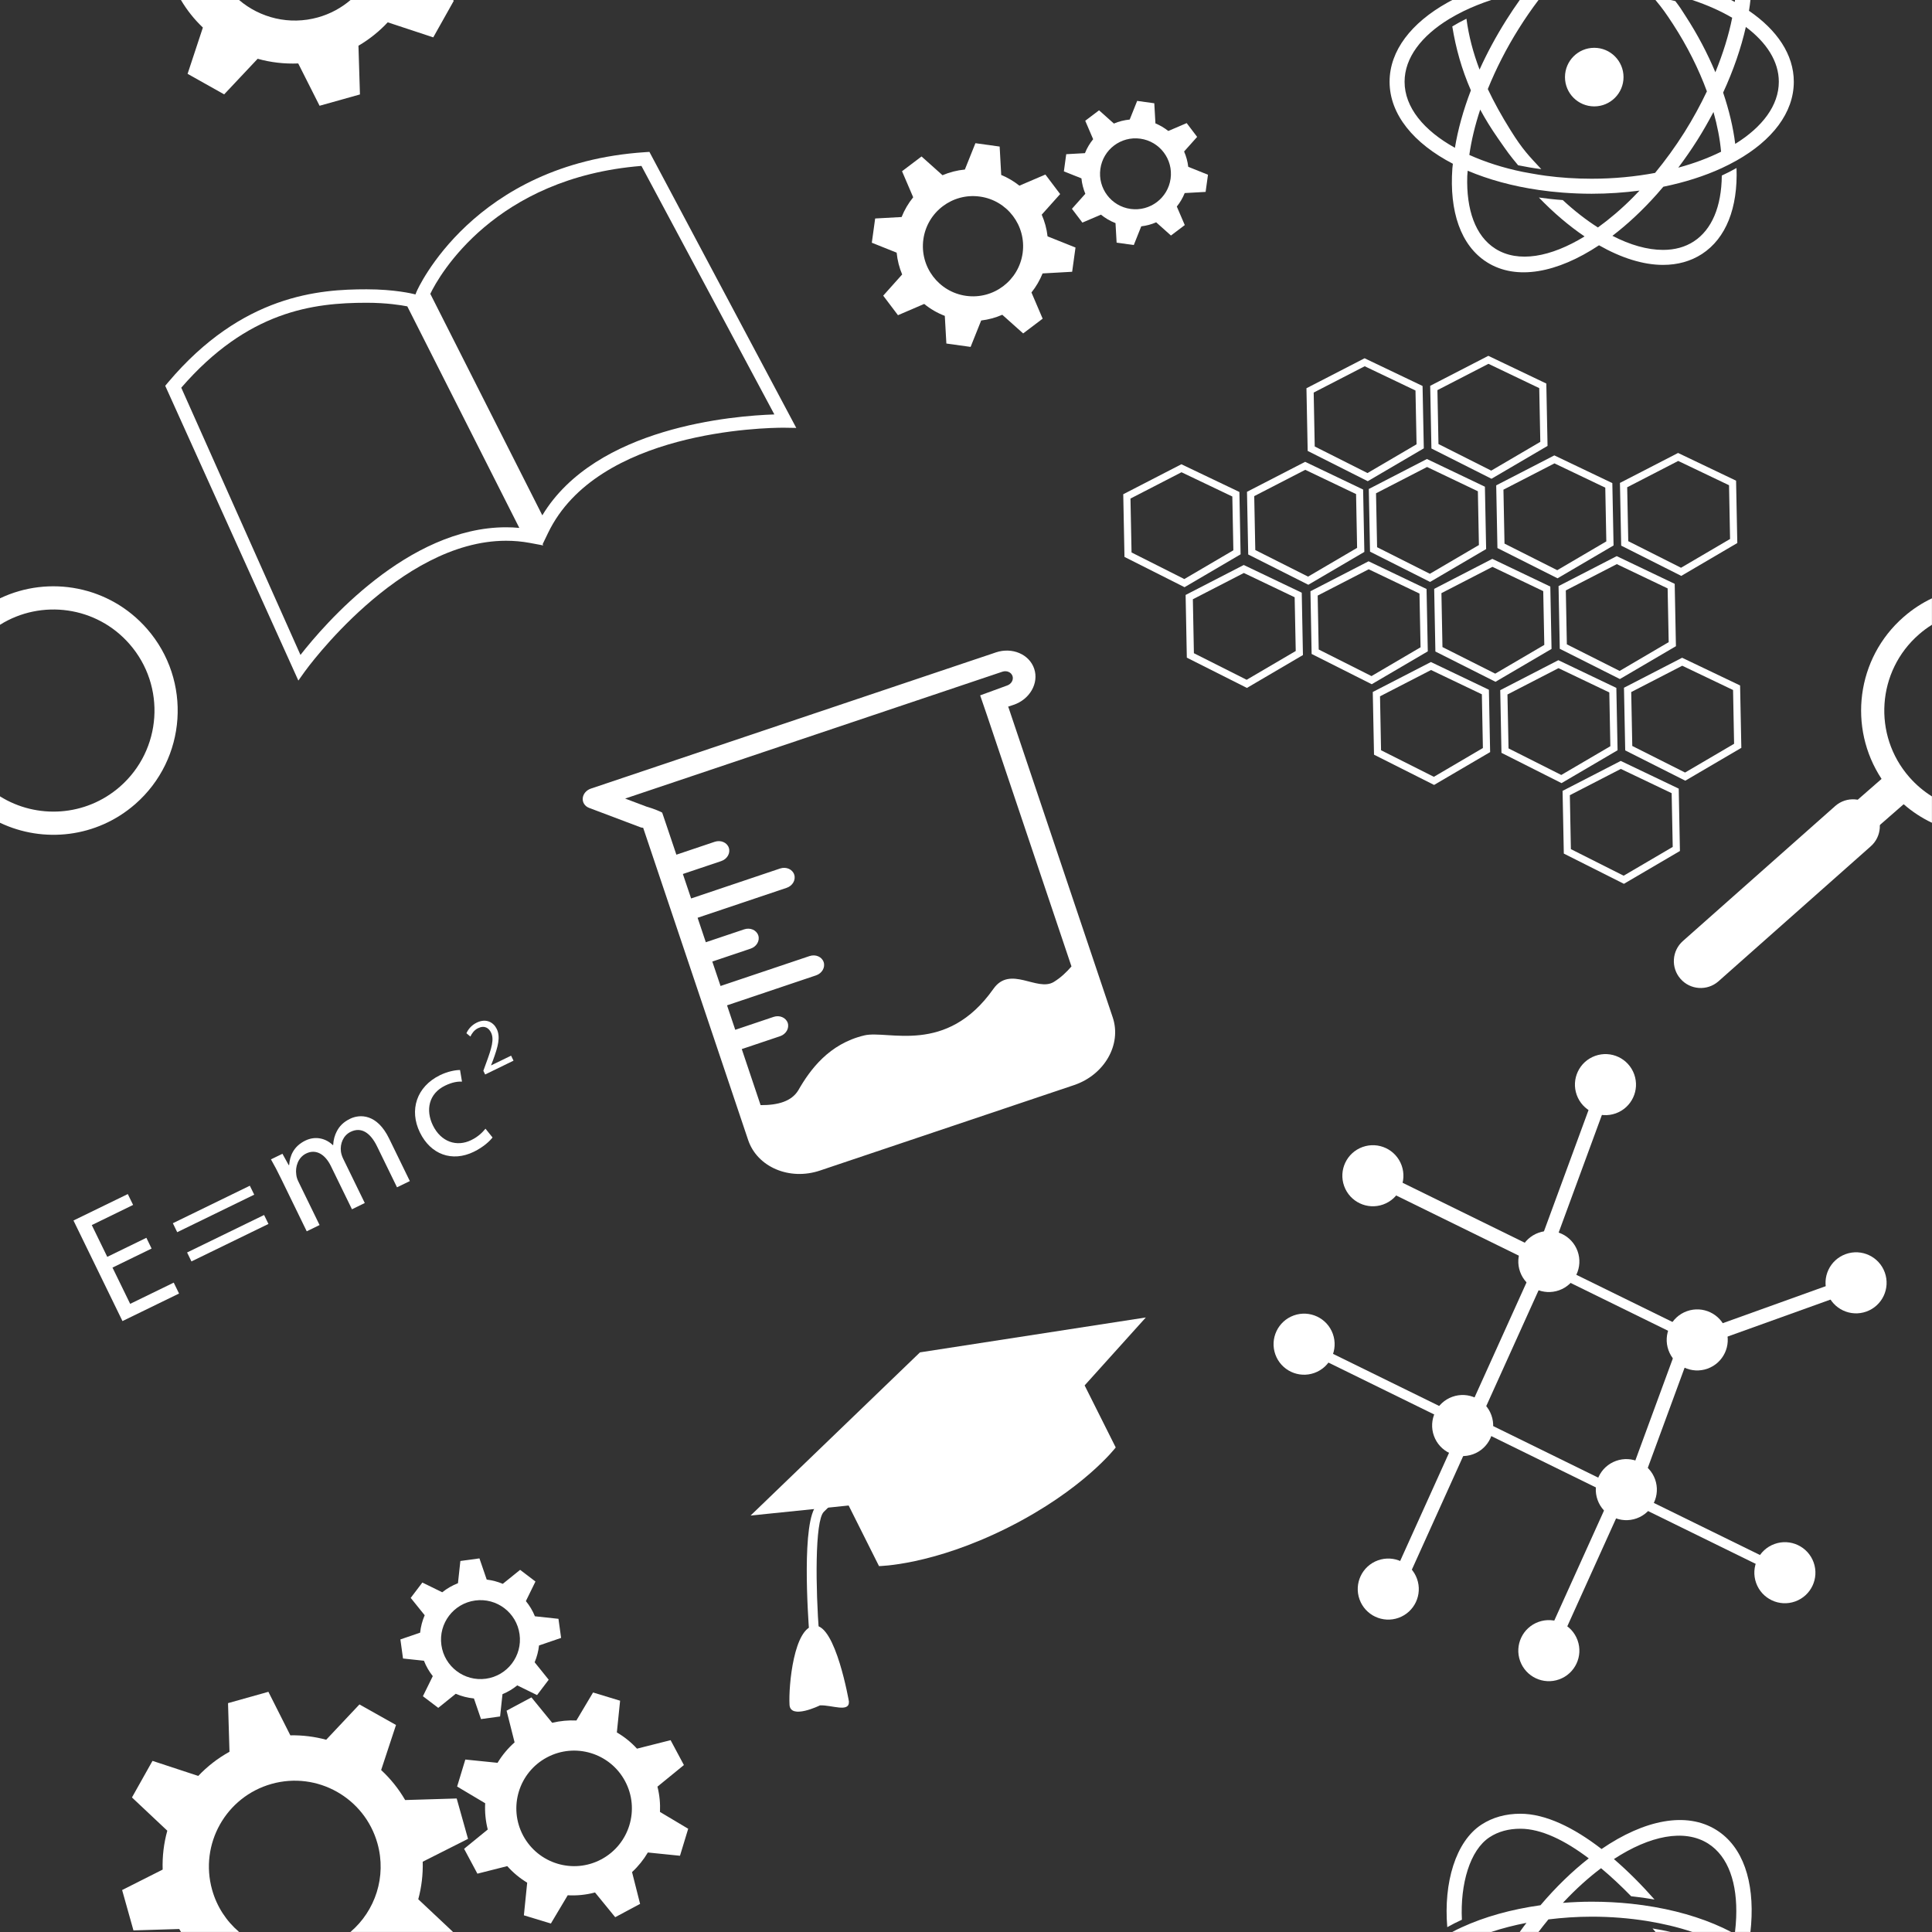 <?xml version="1.0" encoding="UTF-8"?><svg xmlns="http://www.w3.org/2000/svg" xmlns:xlink="http://www.w3.org/1999/xlink" height="595.3" preserveAspectRatio="xMidYMid meet" version="1.0" viewBox="0.0 0.0 595.3 595.3" width="595.3" zoomAndPan="magnify"><rect x="0.0" y="0.0" width="595.3" height="595.3" fill="#333333" stroke="none"/><defs><clipPath id="a"><path d="M 445 558 L 540 558 L 540 595.281 L 445 595.281 Z M 445 558"/></clipPath><clipPath id="b"><path d="M 37 521 L 145 521 L 145 595.281 L 37 595.281 Z M 37 521"/></clipPath><clipPath id="c"><path d="M 573 184 L 595.281 184 L 595.281 254 L 573 254 Z M 573 184"/></clipPath></defs><g><g id="change1_2"><path d="M 167.102 158.789 L 132.59 90.539 C 135.309 84.809 152.441 54.738 197.641 51.121 L 238.602 127.699 C 226.219 128.102 183.59 131.461 167.102 158.789 Z M 155.93 162.469 C 125.648 162.469 99.891 192.43 92.582 201.801 L 55.852 119.461 C 76.359 95.789 96.512 93.289 112.961 93.289 C 119.141 93.289 123.672 94.039 125.5 94.398 L 160.012 162.66 C 158.66 162.531 157.301 162.469 155.93 162.469 Z M 200.102 46.801 L 198.738 46.891 C 145.789 50.379 128.551 89.379 128.379 89.809 L 128.02 90.691 L 128.051 90.738 L 127.422 90.578 C 127.18 90.52 121.629 89.141 112.961 89.141 C 98.582 89.141 74.68 90.691 51.789 117.82 L 50.91 118.871 L 91.93 209.699 L 93.918 206.91 C 94.211 206.5 122.961 166.621 155.93 166.621 C 158.398 166.621 160.871 166.84 163.27 167.289 L 167.391 168.059 L 167.199 167.68 L 168.898 164.16 C 184.109 132.699 235.629 131.789 241.461 131.789 L 245.352 131.852 L 200.102 46.801" fill="#fff"/></g><g id="change1_3"><path d="M 491.23 14.73 C 486.238 14.73 482.211 18.781 482.211 23.762 C 482.211 28.738 486.238 32.781 491.23 32.781 C 496.211 32.781 500.25 28.738 500.25 23.762 C 500.25 18.781 496.211 14.73 491.23 14.73 Z M 491.23 14.73 C 486.238 14.73 482.211 18.781 482.211 23.762 C 482.211 28.738 486.238 32.781 491.23 32.781 C 496.211 32.781 500.25 28.738 500.25 23.762 C 500.25 18.781 496.211 14.73 491.23 14.73 Z M 491.23 14.73 C 486.238 14.73 482.211 18.781 482.211 23.762 C 482.211 28.738 486.238 32.781 491.23 32.781 C 496.211 32.781 500.25 28.738 500.25 23.762 C 500.25 18.781 496.211 14.73 491.23 14.73 Z M 503.039 60.941 C 499.531 64.461 495.93 67.512 492.359 70.09 C 488.719 67.77 485.078 64.941 481.531 61.648 C 479.012 61.469 476.57 61.191 474.168 60.859 C 478.691 65.559 483.461 69.602 488.25 72.852 C 477.762 79.27 467.781 81.059 460.781 76.648 C 454.578 72.738 451.77 64.602 452.102 54.25 L 452.23 52.602 C 458.641 55.32 466.051 57.371 474.168 58.539 C 476.57 58.891 479.012 59.16 481.531 59.352 C 484.43 59.57 487.41 59.699 490.441 59.699 C 495.539 59.699 500.469 59.34 505.18 58.73 C 504.469 59.48 503.75 60.219 503.039 60.941 Z M 522.941 43.25 C 524.781 40.34 526.43 37.422 527.969 34.512 C 529.148 38.691 529.961 42.809 530.309 46.75 C 526.398 48.691 521.961 50.352 517.121 51.66 C 519.121 48.988 521.078 46.199 522.941 43.25 Z M 537.941 8.301 C 544.328 13.102 548.102 18.922 548.102 25.191 C 548.102 32.469 543.051 39.148 534.668 44.34 C 534.039 39.238 532.762 33.922 530.941 28.531 C 534.141 21.59 536.48 14.762 537.941 8.301 Z M 510.559 59.801 C 511.211 59.059 511.859 58.301 512.512 57.539 C 519.148 56.18 525.219 54.238 530.531 51.789 C 532.121 51.051 533.629 50.281 535.07 49.469 C 546.039 43.289 552.719 34.75 552.719 25.191 C 552.719 16.809 547.559 9.238 538.898 3.32 C 538.918 3.211 538.949 3.109 538.961 3 C 539.121 1.988 539.25 0.988 539.352 0 L 534.602 0 C 534.578 0.199 534.551 0.398 534.531 0.602 C 534.16 0.398 533.781 0.191 533.398 0 L 521.418 0 C 526.012 1.52 530.148 3.371 533.73 5.469 C 532.68 10.801 530.91 16.469 528.551 22.262 C 526.102 16.43 523.051 10.59 519.359 4.922 C 517.809 2.531 517.898 2.551 516.219 0.34 C 515.738 0.219 515.25 0.109 514.77 0 L 510.09 0 C 512.262 2.609 513.262 4.031 515.5 7.449 C 519.898 14.219 523.398 21.238 525.941 28.148 C 523.941 32.352 521.648 36.578 519.012 40.77 C 516.168 45.281 513.121 49.449 509.969 53.281 C 503.859 54.422 497.309 55.07 490.441 55.07 C 485.578 55.07 480.852 54.762 476.34 54.16 C 473.891 53.852 469.199 52.961 469.199 52.961 C 463.129 51.719 457.59 49.922 452.738 47.738 C 453.359 43.32 454.48 38.629 456.09 33.77 C 457.648 36.672 459.449 39.578 461.531 42.578 C 464.648 47.059 465.07 47.68 467.77 50.922 C 470.078 51.391 472.461 51.809 474.91 52.121 C 471.02 47.922 469.199 46.16 465.398 40.059 C 462.66 35.672 460.352 31.5 458.43 27.441 C 460.941 21.25 464.129 14.922 468.078 8.66 C 469.988 5.621 471.988 2.738 474.059 0 L 468.27 0 C 466.859 1.988 465.48 4.039 464.141 6.16 C 460.93 11.262 458.18 16.379 455.891 21.441 C 453.93 16.289 452.57 11.172 451.852 5.77 C 450.309 6.52 448.859 7.309 447.488 8.148 C 448.59 14.93 450.391 21.359 453.219 27.84 C 450.871 33.969 449.219 39.93 448.301 45.539 C 438.68 40.211 432.789 33.051 432.789 25.191 C 432.789 17.809 437.98 11.051 446.559 5.828 C 447.93 5 449.391 4.211 450.91 3.461 C 453.551 2.172 456.43 1.012 459.5 0 L 447.488 0 C 446.961 0.27 446.449 0.551 445.941 0.84 C 434.891 7.031 428.168 15.59 428.168 25.191 C 428.168 35.27 435.609 44.199 447.668 50.461 C 447.621 50.922 447.539 51.41 447.512 51.859 C 446.559 65.059 450.031 75.66 458.168 80.801 C 467.211 86.512 479.84 84.102 492.699 75.578 C 499.512 79.461 506.281 81.621 512.418 81.621 C 516.949 81.621 520.98 80.488 524.418 78.262 C 531.82 73.441 535.512 64.078 535.07 51.77 C 533.629 52.578 532.121 53.371 530.531 54.09 C 530.449 63.641 527.469 70.77 521.898 74.391 C 519.23 76.129 516.051 77 512.43 77 C 507.578 77 502.262 75.469 496.828 72.66 C 501.48 69.121 506.109 64.801 510.559 59.801 Z M 491.23 14.73 C 486.238 14.73 482.211 18.781 482.211 23.762 C 482.211 28.738 486.238 32.781 491.23 32.781 C 496.211 32.781 500.25 28.738 500.25 23.762 C 500.25 18.781 496.211 14.73 491.23 14.73 Z M 491.23 14.73 C 486.238 14.73 482.211 18.781 482.211 23.762 C 482.211 28.738 486.238 32.781 491.23 32.781 C 496.211 32.781 500.25 28.738 500.25 23.762 C 500.25 18.781 496.211 14.73 491.23 14.73 Z M 491.23 14.73 C 486.238 14.73 482.211 18.781 482.211 23.762 C 482.211 28.738 486.238 32.781 491.23 32.781 C 496.211 32.781 500.25 28.738 500.25 23.762 C 500.25 18.781 496.211 14.73 491.23 14.73 Z M 491.23 14.73 C 486.238 14.73 482.211 18.781 482.211 23.762 C 482.211 28.738 486.238 32.781 491.23 32.781 C 496.211 32.781 500.25 28.738 500.25 23.762 C 500.25 18.781 496.211 14.73 491.23 14.73" fill="#fff"/></g><g clip-path="url(#a)" id="change1_59"><path d="M 510.102 595.281 L 514.77 595.281 C 512.961 594.871 511.109 594.52 509.199 594.211 C 509.52 594.59 509.82 594.949 510.102 595.281 Z M 528.918 563.898 C 519.66 558.059 506.629 560.73 493.48 569.73 C 484.918 563.109 476.211 558.859 468.461 558.859 C 463.941 558.859 459.91 559.98 456.48 562.211 C 448.52 567.398 444.781 580.102 445.941 593.789 C 445.941 593.789 445.941 593.801 445.941 593.809 C 447.371 593 448.879 592.238 450.449 591.52 C 449.91 580.57 452.891 570.059 458.988 566.09 C 461.66 564.34 464.852 563.48 468.461 563.48 C 474.93 563.48 482.238 567.09 489.539 572.609 C 484.488 576.551 479.469 581.398 474.668 587.051 C 465.609 588.32 457.371 590.641 450.449 593.828 C 449.441 594.289 448.449 594.77 447.488 595.281 L 459.5 595.281 C 462.898 594.16 466.531 593.219 470.352 592.48 C 470.07 592.859 469.781 593.211 469.5 593.59 C 469.09 594.148 468.68 594.711 468.27 595.281 L 474.059 595.281 C 474.98 594.059 475.918 592.871 476.871 591.711 C 476.941 591.621 477.031 591.512 477.102 591.418 C 481.41 590.898 485.84 590.578 490.449 590.578 C 496.371 590.578 502.078 591.051 507.469 591.91 C 509.871 592.301 512.211 592.762 514.469 593.301 C 516.891 593.879 519.219 594.539 521.449 595.281 L 533.418 595.281 C 526.809 591.82 518.77 589.168 509.801 587.602 C 507.469 587.191 505.059 586.852 502.609 586.59 C 498.691 586.18 494.621 585.961 490.441 585.961 C 487.418 585.961 484.48 586.102 481.57 586.32 C 481.789 586.09 481.949 585.918 481.949 585.918 C 485.668 581.961 489.512 578.52 493.328 575.641 C 496.48 578.27 499.59 581.199 502.602 584.281 C 505.059 584.539 507.461 584.879 509.801 585.289 C 505.809 580.762 501.59 576.531 497.289 572.828 C 508.328 565.621 518.961 563.43 526.301 568.039 C 532.578 572.012 535.379 580.32 534.961 590.852 C 534.91 592.289 534.781 593.77 534.602 595.281 L 539.352 595.281 C 539.449 594.5 539.52 593.738 539.57 592.98 C 540.559 579.699 537.09 569.051 528.918 563.898" fill="#fff"/></g><g clip-path="url(#b)" id="change1_1"><path d="M 130.25 573.641 L 144.211 566.602 L 140.719 554.16 L 124.84 554.641 C 122.82 551.16 120.32 548.059 117.441 545.398 L 122.02 531.512 L 110.75 525.18 L 100.512 536.059 C 96.949 535.102 93.238 534.629 89.461 534.699 L 82.699 521.289 L 70.262 524.781 L 70.711 539.762 C 67.09 541.762 63.859 544.289 61.09 547.211 L 46.988 542.57 L 40.66 553.84 L 51.551 564.09 C 50.48 567.93 49.988 571.969 50.121 576.07 L 37.629 582.371 L 41.121 594.809 L 55.23 594.379 C 55.398 594.68 55.57 594.98 55.762 595.281 L 73.668 595.281 C 69.801 591.988 66.832 587.559 65.359 582.301 C 61.41 568.23 69.609 553.621 83.68 549.668 C 97.75 545.719 112.352 553.93 116.301 568 C 119.18 578.25 115.602 588.801 107.988 595.281 L 139.59 595.281 L 128.879 585.211 C 129.891 581.48 130.359 577.59 130.25 573.641" fill="#fff"/></g><g id="change1_4"><path d="M 185.289 572.91 C 176.621 577.539 165.84 574.262 161.199 565.602 C 156.57 556.93 159.84 546.141 168.512 541.512 C 177.18 536.879 187.969 540.148 192.602 548.82 C 197.23 557.488 193.961 568.281 185.289 572.91 Z M 203.359 558.309 C 203.48 555.711 203.23 553.09 202.578 550.512 L 210.73 543.859 L 206.629 536.191 L 196.27 538.809 C 194.449 536.809 192.352 535.141 190.07 533.809 L 191.07 524.031 L 182.738 521.5 L 177.602 530.129 C 175.121 530.012 172.609 530.25 170.141 530.84 L 163.75 523.012 L 156.09 527.102 L 158.559 536.871 C 156.469 538.719 154.711 540.852 153.309 543.168 L 143.379 542.16 L 140.852 550.48 L 149.5 555.629 C 149.352 558.32 149.609 561.039 150.289 563.719 L 143 569.66 L 147.102 577.328 L 156.301 575 C 158.109 577.031 160.18 578.738 162.441 580.109 L 161.422 590.16 L 169.738 592.691 L 174.93 583.98 C 177.719 584.141 180.57 583.859 183.34 583.121 L 189.559 590.738 L 197.23 586.641 L 194.75 576.84 C 196.68 575.051 198.32 573.012 199.621 570.801 L 209.52 571.809 L 212.051 563.488 L 203.359 558.309" fill="#fff"/></g><g id="change1_5"><path d="M 149.699 517.262 C 143.051 518.168 136.91 513.512 136 506.859 C 135.09 500.211 139.738 494.07 146.398 493.16 C 153.051 492.25 159.18 496.898 160.09 503.559 C 161.012 510.211 156.352 516.352 149.699 517.262 Z M 166.09 507.012 L 172.891 504.68 L 172.078 498.801 L 164.82 498.02 C 164.121 496.301 163.18 494.73 162.039 493.34 L 164.988 487.309 L 160.262 483.711 L 154.922 488.02 C 153.352 487.359 151.691 486.922 149.969 486.711 L 147.73 480.18 L 141.852 480.98 L 141.109 487.828 C 139.34 488.52 137.711 489.461 136.262 490.621 L 130.141 487.621 L 126.551 492.352 L 130.859 497.699 C 130.129 499.391 129.648 501.191 129.449 503.07 L 123.371 505.148 L 124.18 511.031 L 130.629 511.719 C 131.301 513.449 132.23 515.039 133.352 516.461 L 130.309 522.648 L 135.039 526.238 L 140.43 521.898 C 142.191 522.66 144.07 523.148 146.031 523.34 L 148.211 529.699 L 154.09 528.891 L 154.828 522.02 C 156.488 521.34 158.02 520.418 159.379 519.309 L 165.48 522.301 L 169.07 517.57 L 164.738 512.191 C 165.43 510.551 165.891 508.809 166.09 507.012" fill="#fff"/></g><g id="change1_6"><path d="M 139.578 0 L 108.012 0 C 105.18 2.422 101.801 4.281 97.98 5.352 C 89.168 7.82 80.141 5.52 73.66 0 L 55.75 0 C 57.621 3.16 59.898 6.012 62.512 8.488 L 57.801 22.75 L 69.07 29.078 L 79.391 18.109 C 83.398 19.23 87.609 19.73 91.891 19.551 L 98.469 32.59 L 110.91 29.102 L 110.449 14.09 C 113.828 12.109 116.859 9.672 119.469 6.879 L 133.5 11.512 L 139.828 0.238 L 139.578 0" fill="#fff"/></g><g clip-path="url(#c)" id="change1_58"><path d="M 591.262 195.488 C 592.539 194.371 593.879 193.379 595.281 192.512 L 595.281 184.359 C 592.191 185.828 589.262 187.738 586.559 190.102 C 571.949 202.852 569.371 224.25 579.762 240 C 580.699 241.43 581.75 242.809 582.898 244.129 C 584.059 245.449 585.281 246.68 586.57 247.801 C 589.238 250.141 592.18 252.051 595.281 253.52 L 595.281 245.391 C 592.73 243.801 590.371 241.809 588.289 239.43 C 576.969 226.469 578.301 206.801 591.262 195.488" fill="#fff"/></g><g id="change1_7"><path d="M 561.367 269.809 L 554.562 262.012 L 582.617 237.504 L 589.43 245.301 L 561.367 269.809" fill="#fff"/></g><g id="change1_8"><path d="M 529.477 302.387 C 526.035 305.395 520.801 305.039 517.797 301.594 C 514.793 298.156 515.145 292.922 518.586 289.918 L 565.508 248.328 C 568.949 245.324 574.184 245.676 577.188 249.117 C 580.195 252.559 579.84 257.793 576.395 260.801 L 529.477 302.387" fill="#fff"/></g><g id="change1_9"><path d="M 45.301 193.762 C 33.75 180.531 15.109 177.16 0 184.359 L 0 192.512 C 12.738 184.551 29.73 186.781 39.918 198.461 C 51.23 211.41 49.898 231.078 36.949 242.398 C 26.371 251.629 11.32 252.441 0 245.379 L 0 253.512 C 13.359 259.871 29.789 258.129 41.648 247.781 C 57.582 233.871 59.211 209.68 45.301 193.762" fill="#fff"/></g><g id="change1_10"><path d="M 324.691 302.57 C 319.559 305.672 311.301 297.309 306.09 304.699 C 291.578 325.281 273.629 317.309 266.34 319.031 C 255.449 321.609 249.609 329.59 245.961 335.969 C 243.91 339.309 239.828 340.551 234.359 340.52 L 228.559 323.25 L 240.371 319.281 C 242.211 318.66 243.262 316.82 242.719 315.18 C 242.16 313.539 240.211 312.711 238.371 313.328 L 226.551 317.309 L 224.02 309.77 L 251.441 300.539 C 253.289 299.922 254.34 298.078 253.789 296.441 C 253.238 294.801 251.301 293.969 249.441 294.59 L 222.02 303.809 L 219.48 296.281 L 231.289 292.301 C 233.141 291.68 234.191 289.852 233.641 288.211 C 233.078 286.559 231.141 285.73 229.289 286.359 L 217.48 290.328 L 214.949 282.789 L 242.371 273.57 C 244.23 272.949 245.27 271.109 244.711 269.469 C 244.172 267.828 242.219 266.988 240.371 267.609 L 212.949 276.84 L 210.41 269.301 L 222.219 265.328 C 224.07 264.711 225.121 262.871 224.57 261.219 C 224.012 259.578 222.07 258.762 220.219 259.379 L 208.41 263.352 L 205.012 253.262 L 204.031 250.379 C 201.922 249.289 199.281 248.57 199.281 248.57 L 192.621 246.059 L 308.871 206.969 C 310.191 206.531 311.578 207.121 311.98 208.301 C 312.371 209.469 311.621 210.789 310.301 211.23 L 302.012 214.262 C 302.012 214.262 304.039 220.18 304.078 220.281 L 330.148 297.781 C 328.641 299.52 326.949 301.18 324.691 302.57 Z M 342.859 313.48 L 310.762 218.031 C 310.73 217.93 310.68 217.84 310.629 217.738 L 312.301 217.18 C 317.309 215.5 320.16 210.5 318.66 206.051 C 317.16 201.59 311.879 199.34 306.859 201.02 L 305.84 201.371 L 298.309 203.898 L 182.039 243 C 180.66 243.469 179.672 244.641 179.559 245.949 C 179.441 247.262 180.219 248.441 181.512 248.93 L 197.441 254.941 C 197.68 255.02 197.93 255.031 198.18 255.07 L 230.52 351.262 C 233.328 359.609 243.262 363.84 252.648 360.68 L 330.93 334.352 C 340.32 331.199 345.668 321.828 342.859 313.48" fill="#fff"/></g><g id="change1_11"><path d="M 575.082 404.125 C 570.195 405.883 564.805 403.344 563.051 398.453 C 561.289 393.562 563.832 388.176 568.719 386.418 C 573.609 384.66 578.996 387.199 580.758 392.09 C 582.512 396.98 579.973 402.367 575.082 404.125" fill="#fff"/></g><g id="change1_12"><path d="M 526.141 421.715 C 521.25 423.473 515.863 420.938 514.105 416.047 C 512.352 411.156 514.887 405.766 519.777 404.012 C 524.668 402.254 530.055 404.793 531.812 409.684 C 533.57 414.57 531.031 419.957 526.141 421.715" fill="#fff"/></g><g id="change1_13"><path d="M 497.867 343.055 C 492.98 344.812 487.59 342.273 485.832 337.383 C 484.078 332.492 486.613 327.105 491.504 325.348 C 496.395 323.59 501.781 326.129 503.539 331.02 C 505.297 335.91 502.758 341.297 497.867 343.055" fill="#fff"/></g><g id="change1_14"><path d="M 480.422 397.559 C 475.531 399.312 470.145 396.773 468.383 391.883 C 466.629 386.996 469.168 381.609 474.059 379.848 C 478.945 378.094 484.336 380.633 486.094 385.52 C 487.852 390.41 485.309 395.801 480.422 397.559" fill="#fff"/></g><g id="change1_15"><path d="M 453.867 448.098 C 448.977 449.852 443.59 447.312 441.832 442.426 C 440.07 437.535 442.613 432.148 447.5 430.391 C 452.391 428.633 457.781 431.172 459.535 436.062 C 461.293 440.949 458.754 446.34 453.867 448.098" fill="#fff"/></g><g id="change1_16"><path d="M 426.203 371.129 C 421.312 372.887 415.926 370.348 414.168 365.457 C 412.41 360.566 414.949 355.18 419.84 353.422 C 424.727 351.664 430.117 354.203 431.875 359.094 C 433.633 363.984 431.094 369.371 426.203 371.129" fill="#fff"/></g><g id="change1_17"><path d="M 519.422 416.465 L 517.941 412.336 L 571.16 393.211 L 572.645 397.336 L 519.422 416.465" fill="#fff"/></g><g id="change1_18"><path d="M 525.426 415.664 L 474.656 390.75 L 475.992 388.031 L 526.762 412.941 L 525.426 415.664" fill="#fff"/></g><g id="change1_19"><path d="M 405.008 423.031 C 400.117 424.789 394.734 422.25 392.973 417.359 C 391.219 412.473 393.754 407.086 398.645 405.324 C 403.531 403.566 408.922 406.105 410.68 410.996 C 412.438 415.887 409.898 421.273 405.008 423.031" fill="#fff"/></g><g id="change1_20"><path d="M 480.422 517.461 C 475.531 519.219 470.145 516.68 468.383 511.789 C 466.629 506.902 469.168 501.512 474.059 499.754 C 478.945 497.996 484.336 500.535 486.094 505.426 C 487.852 510.316 485.309 515.703 480.422 517.461" fill="#fff"/></g><g id="change1_21"><path d="M 553.152 493.445 C 548.262 495.203 542.875 492.664 541.117 487.773 C 539.359 482.887 541.898 477.496 546.789 475.738 C 551.676 473.98 557.066 476.523 558.824 481.41 C 560.582 486.301 558.043 491.691 553.152 493.445" fill="#fff"/></g><g id="change1_22"><path d="M 451.316 440.449 L 400.547 415.539 L 401.883 412.816 L 452.652 437.73 L 451.316 440.449" fill="#fff"/></g><g id="change1_23"><path d="M 502.086 463.398 L 451.316 438.484 L 452.648 435.766 L 503.422 460.68 L 502.086 463.398" fill="#fff"/></g><g id="change1_24"><path d="M 476.402 391.031 L 425.633 366.117 L 427.562 362.18 L 478.332 387.094 L 476.402 391.031" fill="#fff"/></g><g id="change1_25"><path d="M 477.23 388.039 L 473.117 386.523 L 492.629 333.445 L 496.742 334.961 L 477.23 388.039" fill="#fff"/></g><g id="change1_26"><path d="M 502.828 465.613 L 498.711 464.102 L 518.223 411.023 L 522.34 412.535 L 502.828 465.613" fill="#fff"/></g><g id="change1_27"><path d="M 455.254 439.223 L 451.258 437.414 L 474.551 385.883 L 478.547 387.688 L 455.254 439.223" fill="#fff"/></g><g id="change1_28"><path d="M 430.945 498.492 C 426.055 500.246 420.668 497.707 418.91 492.82 C 417.152 487.93 419.691 482.543 424.578 480.785 C 429.469 479.027 434.859 481.566 436.613 486.457 C 438.371 491.344 435.836 496.734 430.945 498.492" fill="#fff"/></g><g id="change1_29"><path d="M 432.332 489.617 L 428.336 487.809 L 451.629 436.277 L 455.625 438.086 L 432.332 489.617" fill="#fff"/></g><g id="change1_30"><path d="M 504.297 467.848 C 499.406 469.605 494.02 467.066 492.258 462.176 C 490.504 457.285 493.043 451.898 497.934 450.141 C 502.82 448.383 508.211 450.922 509.969 455.812 C 511.727 460.703 509.184 466.09 504.297 467.848" fill="#fff"/></g><g id="change1_31"><path d="M 549.301 485.953 L 498.531 461.043 L 499.867 458.32 L 550.637 483.234 L 549.301 485.953" fill="#fff"/></g><g id="change1_32"><path d="M 479.129 509.512 L 475.133 507.707 L 498.426 456.172 L 502.422 457.98 L 479.129 509.512" fill="#fff"/></g><g id="change1_33"><path d="M 315.102 77.98 C 313.93 86.43 306.141 92.328 297.691 91.16 C 289.25 89.988 283.352 82.199 284.512 73.75 C 285.68 65.301 293.48 59.398 301.918 60.57 C 310.371 61.73 316.27 69.531 315.102 77.98 Z M 330.359 83.738 L 331.391 76.27 L 322.781 72.828 C 322.52 70.488 321.898 68.25 320.98 66.148 L 326.66 59.801 L 322.109 53.781 L 314.102 57.211 C 312.418 55.871 310.539 54.75 308.5 53.91 L 308.02 45.16 L 300.551 44.121 L 297.301 52.238 C 294.891 52.469 292.57 53.07 290.41 53.988 L 283.949 48.211 L 277.941 52.762 L 281.379 60.789 C 279.91 62.602 278.699 64.641 277.809 66.871 L 269.66 67.32 L 268.629 74.789 L 276.281 77.852 C 276.512 80.199 277.09 82.461 277.98 84.57 L 272.141 91.102 L 276.691 97.121 L 284.77 93.648 C 286.648 95.191 288.789 96.441 291.121 97.328 L 291.602 105.852 L 299.07 106.891 L 302.328 98.75 C 304.602 98.48 306.789 97.879 308.828 96.988 L 315.262 102.738 L 321.27 98.191 L 317.82 90.121 C 319.23 88.359 320.379 86.391 321.25 84.25 L 330.359 83.738" fill="#fff"/></g><g id="change1_34"><path d="M 360.691 55.051 C 359.871 61.031 354.352 65.199 348.371 64.379 C 342.391 63.551 338.219 58.031 339.051 52.059 C 339.871 46.078 345.391 41.898 351.359 42.73 C 357.34 43.559 361.52 49.07 360.691 55.051 Z M 371.48 59.129 L 372.211 53.84 L 366.129 51.398 C 365.941 49.75 365.5 48.172 364.852 46.68 L 368.871 42.18 L 365.648 37.93 L 359.98 40.359 C 358.789 39.41 357.461 38.621 356.02 38.02 L 355.668 31.82 L 350.391 31.09 L 348.09 36.84 C 346.391 37 344.75 37.422 343.219 38.07 L 338.648 33.988 L 334.391 37.211 L 336.828 42.891 C 335.789 44.172 334.93 45.609 334.301 47.191 L 328.531 47.512 L 327.809 52.801 L 333.219 54.961 C 333.379 56.621 333.801 58.219 334.418 59.711 L 330.289 64.34 L 333.512 68.59 L 339.23 66.141 C 340.559 67.23 342.07 68.109 343.719 68.75 L 344.059 74.77 L 349.352 75.5 L 351.648 69.738 C 353.262 69.551 354.809 69.129 356.25 68.5 L 360.801 72.57 L 365.059 69.352 L 362.609 63.641 C 363.609 62.398 364.43 61 365.039 59.488 L 371.48 59.129" fill="#fff"/></g><g id="change1_35"><path d="M 53.531 395.211 L 40.109 401.75 L 34.66 390.578 L 46.711 384.711 L 45.102 381.398 L 33.051 387.27 L 28.281 377.48 L 41.012 371.27 L 39.379 367.922 L 22.641 376.07 L 37.738 407.059 L 55.168 398.57 L 53.531 395.211" fill="#fff"/></g><g id="change1_36"><path d="M 76.98 365.352 L 53.262 376.91 L 54.602 379.672 L 78.332 368.109 Z M 81.371 374.371 L 57.648 385.922 L 58.988 388.68 L 82.719 377.129 L 81.371 374.371" fill="#fff"/></g><g id="change1_37"><path d="M 119.898 350.82 C 116.141 343.09 110.828 343.289 107.879 344.719 C 105.77 345.75 104.57 347.02 103.73 348.68 C 103.141 349.82 102.738 351.211 102.66 352.789 L 102.559 352.84 C 100.32 350.68 97.129 349.969 94.09 351.441 C 90.41 353.23 89.309 356.219 89.102 358.941 L 88.961 359.012 L 87.031 355.512 L 83.488 357.23 C 84.52 359.012 85.488 360.871 86.609 363.172 L 94.512 379.398 L 98.469 377.469 L 91.93 364.051 C 91.59 363.359 91.352 362.621 91.289 361.91 C 90.941 359.578 91.801 356.66 94.332 355.422 C 97.41 353.922 100.219 355.738 101.949 359.281 L 108.449 372.609 L 112.398 370.68 L 105.699 356.941 C 105.34 356.199 105.121 355.398 105.039 354.762 C 104.762 352.441 105.73 349.871 108.031 348.75 C 111.289 347.16 114.109 348.969 116.191 353.25 L 122.328 365.84 L 126.281 363.922 L 119.898 350.82" fill="#fff"/></g><g id="change1_38"><path d="M 149.59 347.781 C 148.691 348.852 147.461 350.191 145.172 351.309 C 140.75 353.461 135.891 351.898 133.379 346.75 C 131.121 342.109 132.039 336.988 137.148 334.512 C 139.359 333.43 141.121 333.199 142.352 333.281 L 141.75 329.699 C 140.379 329.691 137.969 330.121 135.578 331.289 C 128.32 334.828 126.039 342.078 129.379 348.93 C 132.699 355.73 139.281 358.16 146 354.891 C 148.98 353.43 150.969 351.551 151.762 350.48 L 149.59 347.781" fill="#fff"/></g><g id="change1_39"><path d="M 157.48 325.281 L 151.328 328.27 L 151.309 328.23 L 151.91 326.691 C 153.441 322.5 154.281 319.559 153.051 317.031 C 152.09 315.07 149.859 313.66 146.91 315.09 C 145.328 315.859 144.27 317.109 143.719 318.371 L 144.941 319.391 C 145.32 318.559 146.039 317.422 147.281 316.82 C 149.328 315.82 150.629 316.781 151.309 318.172 C 152.289 320.238 151.57 322.781 149.699 327.82 L 148.93 329.941 L 149.488 331.078 L 158.23 326.82 L 157.48 325.281" fill="#fff"/></g><g id="change1_40"><path d="M 519.211 238.039 L 502.949 229.852 L 502.621 213.238 L 518.34 205.129 L 534 212.609 L 534.32 229.18 Z M 536.168 211.211 L 518.301 202.672 L 500.391 211.91 L 500.77 231.219 L 519.281 240.551 L 536.551 230.43 L 536.168 211.211" fill="#fff"/></g><g id="change1_41"><path d="M 481.07 238.789 L 464.82 230.602 L 464.488 213.988 L 480.211 205.879 L 495.871 213.359 L 496.191 229.93 Z M 498.039 211.961 L 480.168 203.422 L 462.262 212.66 L 462.641 231.969 L 481.148 241.301 L 498.418 231.172 L 498.039 211.961" fill="#fff"/></g><g id="change1_42"><path d="M 500.289 269.828 L 484.031 261.641 L 483.711 245.02 L 499.418 236.922 L 515.078 244.398 L 515.41 260.961 Z M 517.262 243 L 499.391 234.461 L 481.469 243.691 L 481.852 263.012 L 500.371 272.328 L 517.629 262.211 L 517.262 243" fill="#fff"/></g><g id="change1_43"><path d="M 517.969 174.941 L 501.711 166.75 L 501.379 150.141 L 517.102 142.031 L 532.762 149.512 L 533.078 166.078 Z M 534.93 148.109 L 517.059 139.57 L 499.148 148.801 L 499.531 168.121 L 518.039 177.449 L 535.309 167.32 L 534.93 148.109" fill="#fff"/></g><g id="change1_44"><path d="M 479.828 175.691 L 463.578 167.5 L 463.25 150.879 L 478.969 142.781 L 494.629 150.262 L 494.949 166.82 Z M 496.801 148.859 L 478.93 140.32 L 461.02 149.551 L 461.398 168.871 L 479.918 178.191 L 497.18 168.07 L 496.801 148.859" fill="#fff"/></g><g id="change1_45"><path d="M 499.051 206.73 L 482.789 198.539 L 482.469 181.922 L 498.18 173.82 L 513.84 181.301 L 514.168 197.859 Z M 516.02 179.898 L 498.148 171.359 L 480.23 180.59 L 480.609 199.91 L 499.129 209.23 L 516.398 199.109 L 516.02 179.898" fill="#fff"/></g><g id="change1_46"><path d="M 460.719 207.57 L 444.461 199.379 L 444.141 182.762 L 459.859 174.66 L 475.512 182.141 L 475.84 198.711 Z M 477.691 180.738 L 459.82 172.199 L 441.91 181.441 L 442.281 200.75 L 460.801 210.078 L 478.07 199.949 L 477.691 180.738" fill="#fff"/></g><g id="change1_47"><path d="M 422.59 208.32 L 406.328 200.129 L 406.012 183.512 L 421.73 175.41 L 437.379 182.891 L 437.711 199.449 Z M 439.559 181.488 L 421.691 172.949 L 403.781 182.18 L 404.148 201.5 L 422.668 210.828 L 439.941 200.699 L 439.559 181.488" fill="#fff"/></g><g id="change1_48"><path d="M 441.809 239.359 L 425.539 231.172 L 425.219 214.551 L 440.941 206.449 L 456.602 213.93 L 456.918 230.488 Z M 458.77 212.531 L 440.898 203.988 L 422.988 213.219 L 423.371 232.539 L 441.879 241.859 L 459.148 231.738 L 458.77 212.531" fill="#fff"/></g><g id="change1_49"><path d="M 459.488 145.012 L 443.23 136.82 L 442.91 120.211 L 458.629 112.102 L 474.281 119.59 L 474.609 136.148 Z M 476.461 118.18 L 458.59 109.641 L 440.68 118.879 L 441.059 138.191 L 459.57 147.52 L 476.84 137.398 L 476.461 118.18" fill="#fff"/></g><g id="change1_50"><path d="M 421.359 145.762 L 405.102 137.57 L 404.781 120.961 L 420.5 112.852 L 436.148 120.328 L 436.48 136.898 Z M 438.328 118.93 L 420.461 110.391 L 402.551 119.629 L 402.93 138.941 L 421.441 148.27 L 438.711 138.148 L 438.328 118.93" fill="#fff"/></g><g id="change1_51"><path d="M 440.578 176.801 L 424.32 168.609 L 423.988 152 L 439.711 143.891 L 455.371 151.371 L 455.691 167.941 Z M 457.539 149.969 L 439.668 141.43 L 421.762 150.672 L 422.141 169.98 L 440.648 179.309 L 457.918 169.18 L 457.539 149.969" fill="#fff"/></g><g id="change1_52"><path d="M 403.051 177.672 L 386.789 169.48 L 386.461 152.871 L 402.18 144.762 L 417.84 152.238 L 418.16 168.809 Z M 420.012 150.84 L 402.148 142.301 L 384.23 151.539 L 384.609 170.852 L 403.129 180.18 L 420.391 170.059 L 420.012 150.84" fill="#fff"/></g><g id="change1_53"><path d="M 364.918 178.422 L 348.66 170.23 L 348.328 153.621 L 364.051 145.512 L 379.711 152.988 L 380.031 169.559 Z M 381.891 151.59 L 364.012 143.051 L 346.102 152.289 L 346.48 171.602 L 364.988 180.93 L 382.262 170.801 L 381.891 151.59" fill="#fff"/></g><g id="change1_54"><path d="M 384.129 209.461 L 367.871 201.27 L 367.551 184.648 L 383.262 176.551 L 398.918 184.031 L 399.25 200.59 Z M 401.102 182.629 L 383.23 174.09 L 365.32 183.32 L 365.691 202.641 L 384.211 211.969 L 401.469 201.84 L 401.102 182.629" fill="#fff"/></g><g id="change1_55"><path d="M 353.059 405.945 L 283.469 416.699 L 231.273 466.98 L 261.488 463.887 L 270.844 482.555 C 270.844 482.555 287.238 482.383 310.535 470.707 C 333.832 459.027 343.785 446 343.785 446 L 334.203 426.883 L 353.059 405.945" fill="#fff"/></g><g id="change1_56"><path d="M 250.895 505.215 C 250.117 505.215 249.461 504.617 249.398 503.828 C 248.945 497.973 246.914 468.512 251.711 463.719 C 265.668 449.766 287.691 433.883 287.914 433.723 C 288.586 433.238 289.523 433.395 290.008 434.066 C 290.492 434.738 290.336 435.676 289.664 436.16 C 289.445 436.316 267.613 452.062 253.832 465.84 C 251.031 468.641 251.305 489.605 252.391 503.598 C 252.453 504.426 251.836 505.145 251.012 505.207 C 250.973 505.211 250.934 505.215 250.895 505.215" fill="#fff"/></g><g id="change1_57"><path d="M 243.273 525.293 C 243.535 529.953 252.645 525.473 252.645 525.473 C 256.211 525.273 261.773 527.832 261.574 524.266 C 261.574 524.266 257.488 500.555 251.055 500.918 C 244.629 501.277 242.941 519.371 243.273 525.293" fill="#fff"/></g></g></svg>